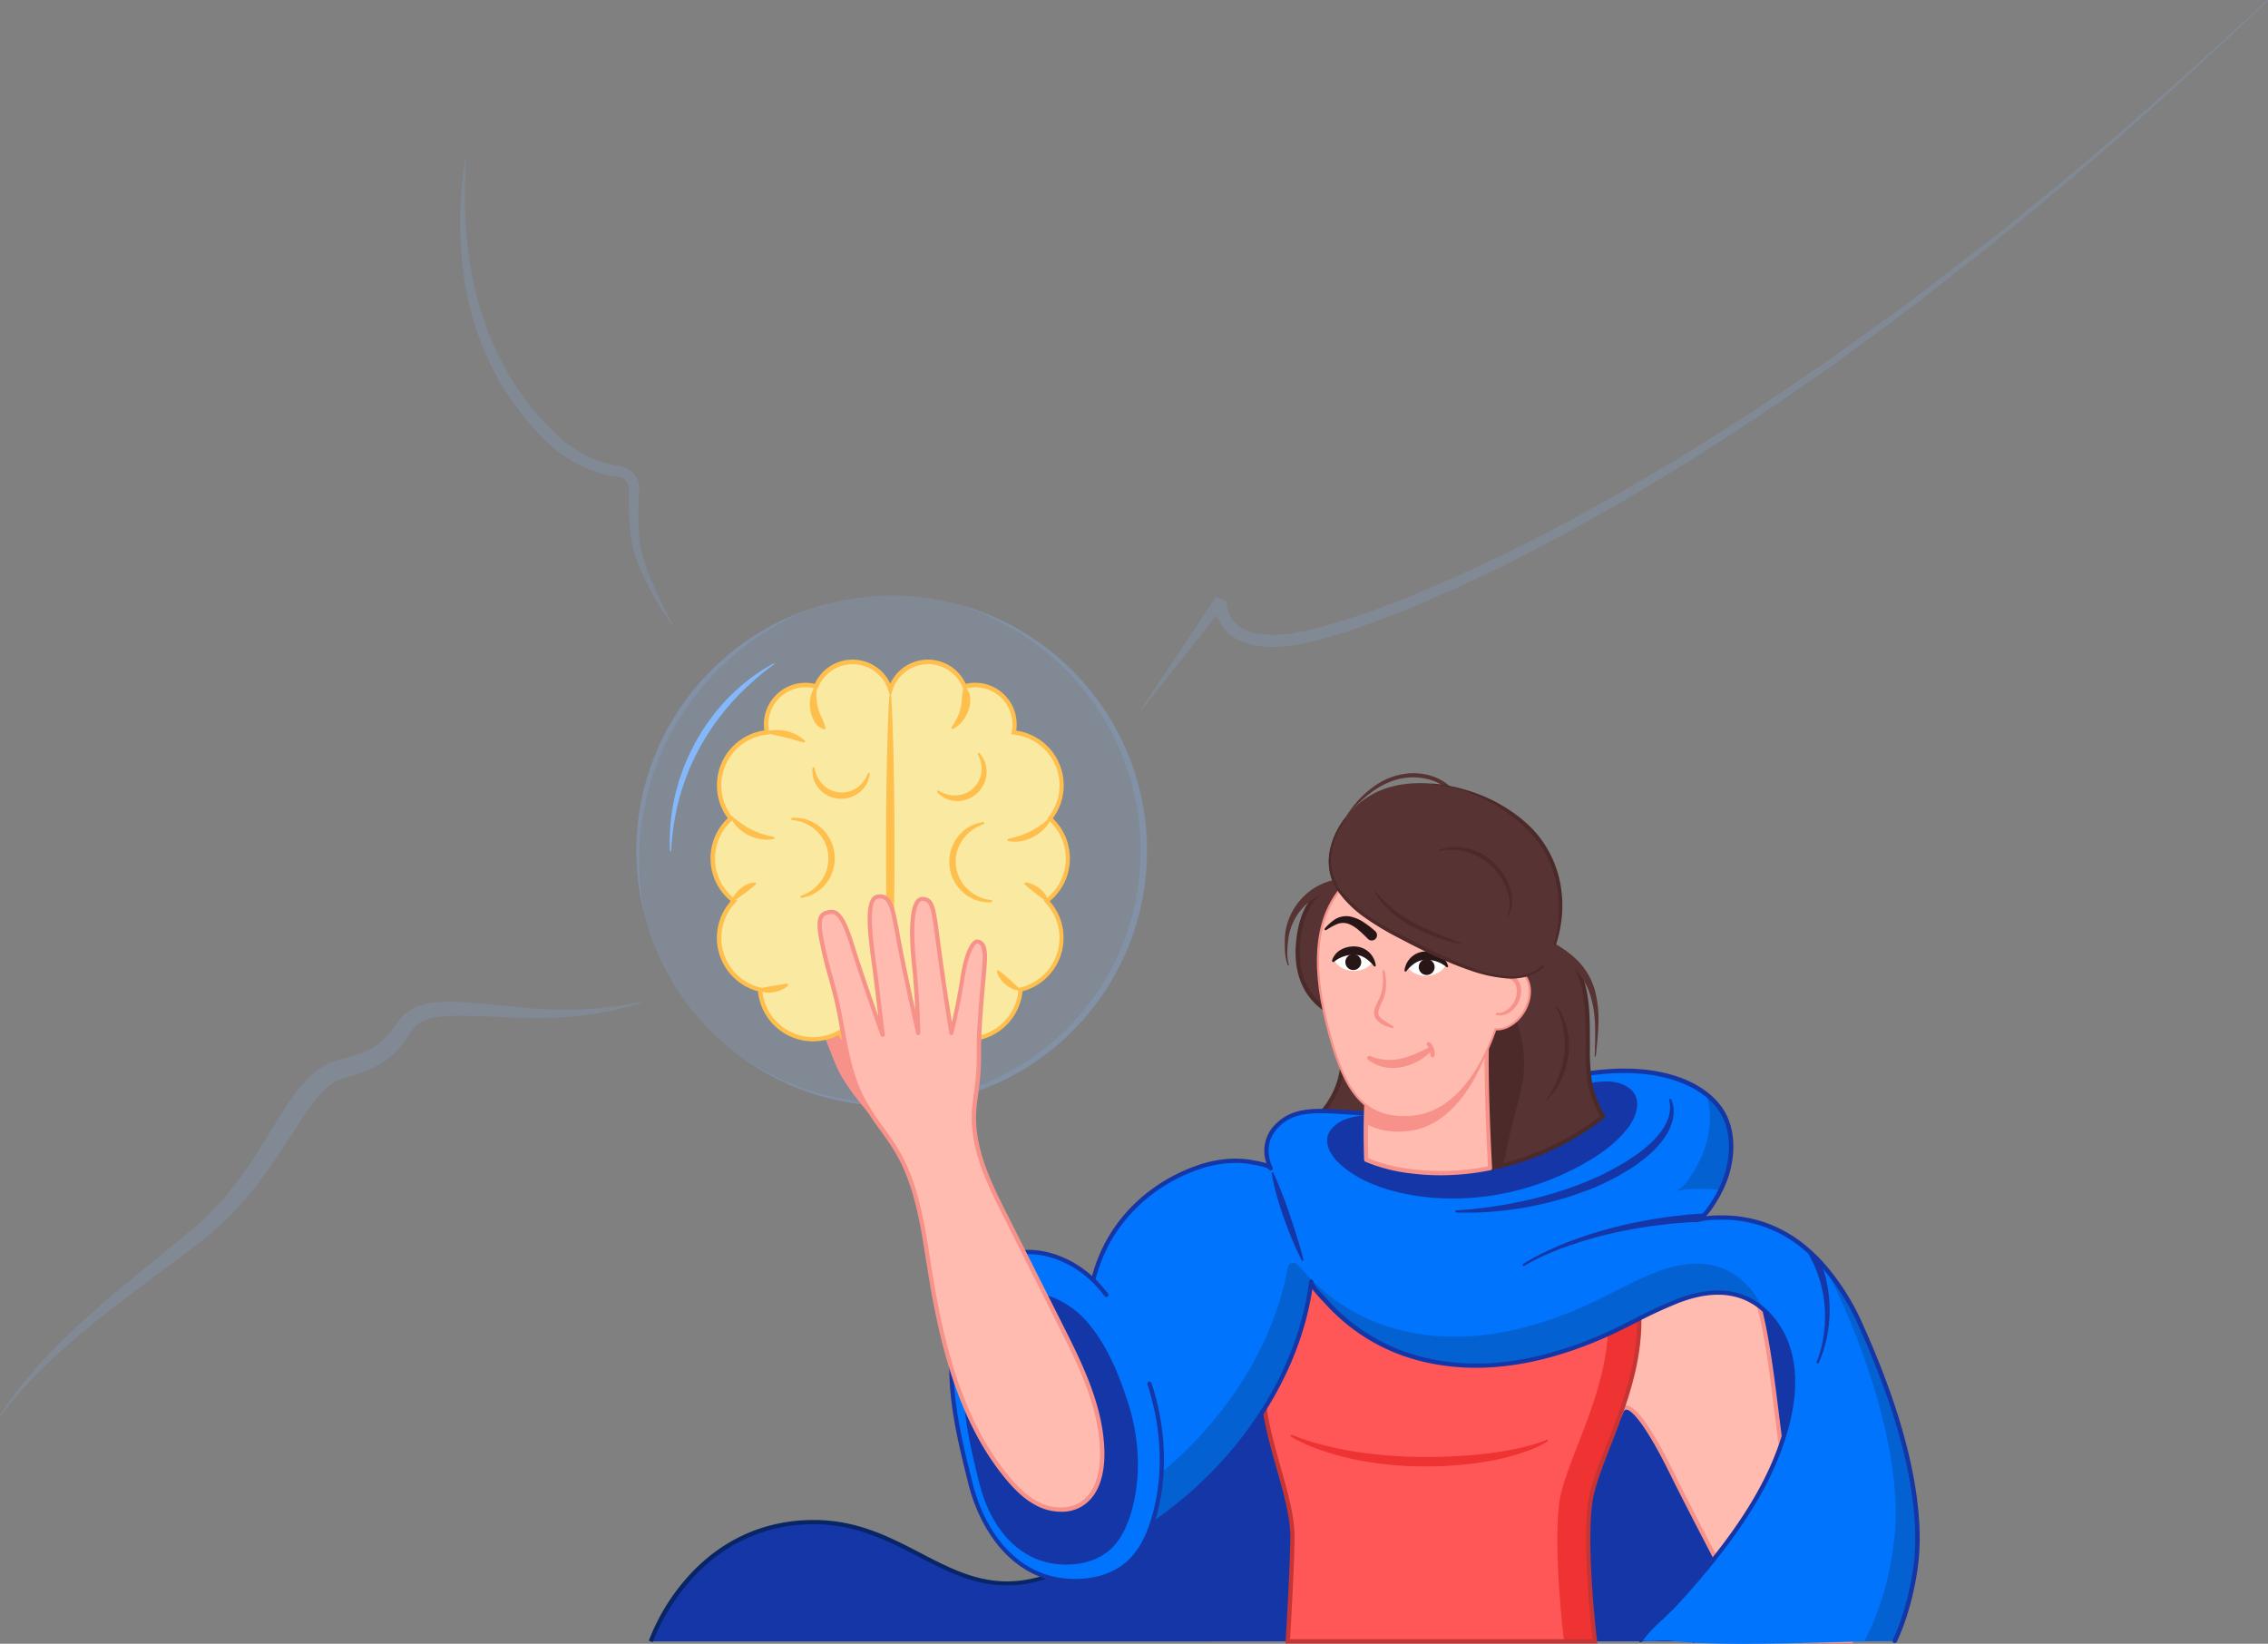 <?xml version="1.0" encoding="UTF-8"?> <svg xmlns="http://www.w3.org/2000/svg" id="Слой_4" data-name="Слой 4" viewBox="0 0 1066.3 772.73"><rect x="0" y="0" width="1066.3" height="772.73" fill="#808080" stroke="none"/> <defs> <style>.cls-1,.cls-2{fill:#83b9fc;}.cls-1{opacity:0.16;}.cls-3{fill:#1536a7;}.cls-4{fill:#082566;}.cls-5{fill:#ffbbb0;}.cls-6{fill:#f7928a;}.cls-7{fill:#ff5757;}.cls-8{fill:#ef3333;}.cls-9{fill:#c63434;}.cls-10{fill:#583333;}.cls-11{fill:#4c2a2a;}.cls-12{fill:#0074fd;}.cls-13{fill:#0361d2;}.cls-14{fill:#fff;}.cls-15{fill:#281616;}.cls-16{fill:#f9e9a1;}.cls-17{fill:#ffbf4d;}</style> </defs> <title>Монтажная область 16</title> <path class="cls-1" d="M539.21,400a120,120,0,0,1-195.66,93.14A118.48,118.48,0,0,1,333.48,484c-2.36-2.39-4.59-4.87-6.72-7.44a120,120,0,0,1,169-168.95q3.86,3.18,7.43,6.71a115.62,115.62,0,0,1,9.2,10.07A119.42,119.42,0,0,1,539.21,400Z"></path> <path class="cls-2" d="M315,400a94.86,94.86,0,0,1,2.41-26.2c.49-2.15,1.16-4.26,1.73-6.39.26-1.08.7-2.1,1.05-3.15l1.12-3.12c.34-1.05.83-2,1.26-3.07l1.31-3c.92-2,2-3.95,3-5.92a96.34,96.34,0,0,1,15.73-21.29,89.35,89.35,0,0,1,21-15.93.24.24,0,0,1,.34.1.25.25,0,0,1-.08.32,126.47,126.47,0,0,0-19.33,17.31,114.26,114.26,0,0,0-15.05,20.91c-1,1.92-2.06,3.78-3,5.73s-1.85,3.89-2.64,5.9-1.6,4-2.27,6-1.38,4.09-1.94,6.18A117.92,117.92,0,0,0,315.53,400a.25.25,0,0,1-.26.24A.26.26,0,0,1,315,400Z"></path> <path class="cls-1" d="M448.94,283.72a120,120,0,0,1,87.95,92l.66,3.29.52,3.31c.39,2.21.54,4.44.82,6.66a117.76,117.76,0,0,1,.46,13.41A119.27,119.27,0,0,1,526.54,454a119.23,119.23,0,0,1-33.91,41,120.28,120.28,0,0,1-101.44,21.7,125.3,125.3,0,0,1-12.84-3.83l-3.12-1.21-1.56-.61-1.54-.66-3.07-1.35-3-1.46a121.15,121.15,0,0,1-22.5-14.47l2.7,2,1.34,1,1.39.94,2.77,1.87,2.85,1.75c.94.6,1.9,1.16,2.88,1.69l2.91,1.64c2,1,3.92,2.1,6,3l3,1.39,3.08,1.27,1.54.63,1.57.57,3.12,1.14A122.23,122.23,0,0,0,444,515.4a118.45,118.45,0,0,0,47-22.51,116.68,116.68,0,0,0,32.91-40.21,116.16,116.16,0,0,0,12.24-50.39A119.45,119.45,0,0,0,526,351.42a122.39,122.39,0,0,0-30.86-42.06,126.17,126.17,0,0,0-10.42-8.14,119.36,119.36,0,0,0-11.19-7.1A127.72,127.72,0,0,0,448.94,283.72Z"></path> <path class="cls-3" d="M306,771.6s18.94-56.08,76.63-56.08,74.42,64.74,151.48,0-8.36-93,57.69-104,235.16-28.24,252.33,0,12.33,67,0,101.34-48.44,58.72-48.44,58.72Z"></path> <path class="cls-4" d="M796.22,772.42l-1.12-1.65c.36-.25,36-24.59,48.06-58.23,8.48-23.63,19.78-68.11.09-100.48-5-8.28-27.68-17.47-106.94-14.22-51.23,2.1-109.43,8.89-144.37,14.69-13.73,2.27-21.54,5.44-24.59,10-2.93,4.33-1.67,10-.07,17.18,3.67,16.54,9.22,41.52-32.55,76.62-50.72,42.6-76.08,29.43-102.92,15.48-14.43-7.49-29.35-15.25-49.21-15.25-56.32,0-75.49,54.84-75.68,55.4l-1.89-.65a97.4,97.4,0,0,1,16.86-28.36c11-12.95,30.53-28.39,60.71-28.39,20.35,0,35.49,7.87,50.13,15.48,27.37,14.22,51,26.5,100.71-15.24,40.85-34.32,35.67-57.63,31.88-74.65-1.7-7.65-3-13.69.37-18.74s11.42-8.41,25.92-10.82c61.38-10.17,235.44-29,253.35.47,20.12,33.08,8.69,78.23.08,102.2C832.74,747.48,796.58,772.18,796.22,772.42Z"></path> <path class="cls-5" d="M820.21,595.3C834,620.8,834.74,680.18,841.35,700s29.06,71.6,29.06,71.6L827,771.31s-29-54.47-41-78.91S764.63,656,762,664.32s-13.45-6.27-13.45-6.27l-9.24-60.11,70-7.59Z"></path> <path class="cls-6" d="M870.41,772.6h0L827,772.31a1,1,0,0,1-.87-.53c-.29-.55-29.1-54.76-41-78.94C774,670.32,767.2,662.5,764.47,662.71c-.63,0-1.14.69-1.53,1.91-.75,2.34-2.1,3-3.1,3.2-4.58.73-11.34-8.15-12.1-9.17a1,1,0,0,1-.19-.44l-9.24-60.11a1,1,0,0,1,.19-.76,1,1,0,0,1,.69-.39l70-7.6a1,1,0,0,1,.52.09l10.9,4.95a1,1,0,0,1,.46.44c8.58,15.85,12.07,44,15.16,68.82,1.9,15.29,3.54,28.51,6,36,6.52,19.55,28.81,71,29,71.52a1,1,0,0,1-.92,1.4Zm-42.82-2.29,41.3.28c-3.65-8.45-22.56-52.47-28.49-70.27-2.57-7.72-4.22-21-6.14-36.43-3-24.49-6.48-52.23-14.77-67.82l-10.34-4.7-68.71,7.46,9,58.82c2.62,3.47,7.49,8.62,10,8.19.24,0,1-.16,1.52-1.83.83-2.59,2.25-3.22,3.29-3.3,4.58-.37,12.21,10.17,22.58,31.25C798.16,714.83,824.57,764.63,827.59,770.31Z"></path> <path class="cls-7" d="M594,644.62c-2.64,27,14.1,56.81,13.67,78.88-.38,19.86-2.22,48.1-2.22,48.1H749.86s-5.28-43.23-2.2-65.33,28.27-58.62,22.06-97.76S630.55,582,630.55,582L594,581S596.62,617.65,594,644.62Z"></path> <path class="cls-8" d="M616,582s1.32-.13,3.67-.31L594,581l0,.41Z"></path> <path class="cls-8" d="M747.66,706.27c3.08-22.09,28.27-58.62,22.06-97.76-4-25.31-61.06-29-100.86-28.39,37.86.58,82.77,6,86.32,28.39,6.2,39.14-19,75.67-22.06,97.76s2.2,65.33,2.2,65.33h14.54S744.58,728.37,747.66,706.27Z"></path> <path class="cls-9" d="M751,772.6H604.36l.07-1.07c0-.28,1.84-28.44,2.21-48,.19-9.7-3-21-6.39-32.94-4.3-15.19-8.75-30.89-7.27-46,2.6-26.58,0-63.13,0-63.49l-.08-1.1L630.51,581a534.21,534.21,0,0,1,67.35-1.42c45.68,2.32,70.19,12,72.85,28.77,4.16,26.22-5.65,51.32-13.52,71.49-4,10.32-7.52,19.24-8.54,26.56-3,21.71,2.15,64.63,2.21,65.06Zm-144.5-2H748.74c-.8-7-4.86-44.48-2.07-64.46,1.06-7.56,4.58-16.58,8.65-27,7.79-19.94,17.49-44.76,13.41-70.45C762.74,570.9,632,582.88,630.64,583h-.12l-35.47-1c.4,6.33,2.28,38.58-.08,62.72h0c-1.45,14.75,2.95,30.27,7.2,45.27,3.43,12.1,6.66,23.53,6.47,33.53C608.31,741,606.82,765.26,606.49,770.6Z"></path> <path class="cls-10" d="M631.3,496.49a38,38,0,0,1-17.18,32.76c-18.82,12.55,36.74,3.63,36.74,3.63L647,510.42Z"></path> <path class="cls-11" d="M619.73,537c-8,0-9.83-1.37-10.35-2.71-.85-2.16,2-4.37,4.19-5.83a37.33,37.33,0,0,0,16.73-31.85,1,1,0,0,1,1.66-.83l15.69,13.93a1.05,1.05,0,0,1,.32.58l3.88,22.46a1,1,0,0,1-.17.75,1,1,0,0,1-.66.41c-.09,0-9.78,1.56-19.58,2.45C626.52,536.77,622.7,537,619.73,537Zm12.57-38.24a39.39,39.39,0,0,1-17.62,31.36c-3.75,2.5-3.44,3.43-3.44,3.44.82,2.1,15.72,2.11,38.47-1.47l-3.65-21.11Z"></path> <path class="cls-12" d="M900.6,736.42c-2.88,21.48-9.82,35-9.82,35-25.85,0-78.16,3.09-105.08-.08-4.4-.52-10.19.82-14.3-.32,4-6,10.91-11.19,15.89-16.56q8-8.59,15.42-17.65c16.26-19.75,30.83-41.6,37.37-66.33,3.07-11.62,4.28-24.05,1-35.6s-11.69-22.08-23.14-25.73c-9.32-3-19.57-1.19-28.72,2.28-11.91,4.52-23,11.14-34.6,16.31-18.79,8.33-39,14-59.55,14.23-18.26.18-36.87-4.16-52.4-14A90.17,90.17,0,0,1,623,611.29c-1.16-1.32-6.81-6.69-6.56-8.72-5.87,47-37.51,89-75.86,114.9-9.57,6.45-26.73,16.11-36.85,5.51a21,21,0,0,1-4.67-9.51c-6.26-24.86,4.48-52.33,8.69-76.67,2.7-15.58,3.79-31.7,10-46.43C526,570.85,543,556,562.88,549c8.2-2.89,17.17-4.15,25.78-2.52,1.71.33,7.7,1.13,8.82,2.9-.43-.76-6.23-11.65,3.54-20.78,10.13-9.47,24.33-5.45,45.23-5,29.49-3.56,57.83-9.94,86.78-16.31,18.33-4,37.84-6.07,55.59.05,9.1,3.14,17.85,8.79,22.13,17.42,5.33,10.74,3.3,24.7-2,35.06a61.1,61.1,0,0,1-5.62,9.18,17.15,17.15,0,0,1-4.13,4,6.46,6.46,0,0,1-1.55.71,28.64,28.64,0,0,1,3.94-.8,53.33,53.33,0,0,1,5.46-.45c.53,0,1,0,1.57,0a59.73,59.73,0,0,1,40,14.11,75.15,75.15,0,0,1,7.76,7.4c7.61,8.31,13.78,18.43,18.65,29.24C889.31,655.27,905.35,701.1,900.6,736.42Z"></path> <path class="cls-13" d="M798.77,546.25a61.1,61.1,0,0,1-5.62,9.18,17.15,17.15,0,0,1-4.13,4,6.46,6.46,0,0,1-1.55.71,28.64,28.64,0,0,1,3.94-.8,53.33,53.33,0,0,1,5.46-.45c.53,0,1,0,1.57,0a62,62,0,0,1,10.41.68c5.23-10.34,7.19-24.16,1.9-34.82a30.06,30.06,0,0,0-8.6-10.25C805.67,524.67,803.56,536.92,798.77,546.25Z"></path> <path class="cls-13" d="M874.85,623.18a111.9,111.9,0,0,0-17.62-28,126.56,126.56,0,0,1,7.66,14.5c14.46,32.09,29.58,77.81,25.75,113.24-2.62,24.25-9.86,40.74-14.16,48.7,5.31-.11,10.15-.19,14.3-.18,0,0,6.94-13.49,9.82-35C905.35,701.1,889.31,655.27,874.85,623.18Z"></path> <path class="cls-13" d="M789.2,611.4c9.15-3.47,19.4-5.26,28.72-2.28a31.41,31.41,0,0,1,11,6.3c-4.14-9.11-11.5-16.84-21-19.85s-19.57-1.19-28.72,2.28c-11.91,4.52-23,11.14-34.6,16.31-18.79,8.33-39,14-59.55,14.23-18.26.18-36.87-4.16-52.4-14A90.17,90.17,0,0,1,613,597.74c-.48-.55-1.73-1.79-3-3.2a2.66,2.66,0,0,0-4.59,1.32c-7.93,44.23-38.34,83.46-74.82,108.06-8.08,5.44-21.57,13.18-31.67,9.07h0c.87,3.62,2.22,7.28,4.79,10,10.12,10.6,27.28.94,36.85-5.51,38.35-25.86,70-67.89,75.86-114.9-.25,2,5.4,7.4,6.56,8.72A90.17,90.17,0,0,0,642.65,628c15.53,9.82,34.14,14.16,52.4,14,20.55-.2,40.76-5.9,59.55-14.23C766.23,622.54,777.29,615.92,789.2,611.4Z"></path> <path class="cls-3" d="M642.17,524.15l-1.88.25c-3.92.51-7.93,1.36-11.21,3.57-9.49,6.4-4.26,15.3,2.9,21,8.47,6.69,18.95,10.37,29.44,12.41,28.12,5.48,58-.18,83-14.2,7.78-4.37,15.23-9.62,20.73-16.64,4.59-5.86,7.54-15-.15-19.68-6.91-4.26-15.63-1.89-23.1-.94q-13.59,1.71-27.15,3.56-27.13,3.69-54.19,7.91C654.41,522.31,648.31,523.32,642.17,524.15Z"></path> <path class="cls-3" d="M890.78,772.39a1,1,0,0,1-.46-.11,1,1,0,0,1-.43-1.35c.07-.13,6.9-13.61,9.72-34.64,2.63-19.58.32-55-25.67-112.7a109.05,109.05,0,0,0-18.48-29,74.28,74.28,0,0,0-7.66-7.31,58.81,58.81,0,0,0-39.38-13.88c-.53,0-1,0-1.55,0a50.12,50.12,0,0,0-5.36.44,27.89,27.89,0,0,0-3.81.77,1,1,0,0,1-.55-1.92,5.56,5.56,0,0,0,1.31-.6,16.11,16.11,0,0,0,3.86-3.8,57.71,57.71,0,0,0,5.52-9c5.86-11.41,6.65-24.81,2-34.16-3.65-7.37-11.31-13.38-21.56-16.91-19.24-6.64-40.63-3.19-55,0l-3.88.85c-28.17,6.21-54.77,12.07-83,15.47h-.14c-4.9-.1-9.33-.4-13.61-.68-13.62-.89-23.47-1.54-30.92,5.42-9.32,8.71-3.6,19.12-3.35,19.56a1,1,0,0,1-1.72,1c-.73-1.16-5.66-2-7.28-2.29l-.88-.16c-7.75-1.46-16.49-.61-25.26,2.48-20.38,7.17-36.61,22.05-44.54,40.83-4.67,11.07-6.46,23.17-8.18,34.87-.55,3.73-1.11,7.58-1.77,11.34-1.1,6.39-2.62,12.84-4.22,19.67-4.45,18.91-9.05,38.46-4.48,56.59,1,4.08,2.43,7,4.42,9.06,7.07,7.4,19,5.5,35.57-5.65,41.82-28.2,70-70.89,75.43-114.19a1,1,0,0,1,2,.24c-.06.54.8,2.17,5.28,6.83.45.48.82.86,1,1.11a88.78,88.78,0,0,0,19.44,16.48C657.51,636.17,675,641,693.93,641H695c18.49-.18,38.39-4.94,59.15-14.14,4.72-2.1,9.43-4.48,14-6.78a216.8,216.8,0,0,1,20.67-9.55c11.1-4.21,21-5,29.38-2.3,11,3.51,20.15,13.63,23.8,26.41,3,10.34,2.63,22.49-1,36.13-5.61,21.19-17.55,42.38-37.57,66.71-4.92,6-10.12,11.93-15.46,17.69-1.81,1.95-3.91,3.91-5.94,5.8-3.62,3.37-7.36,6.86-9.85,10.63a1,1,0,0,1-1.38.28,1,1,0,0,1-.29-1.38c2.62-4,6.45-7.54,10.16-11,2.09-2,4.07-3.8,5.84-5.7,5.31-5.73,10.48-11.65,15.38-17.6,19.83-24.1,31.64-45,37.17-66,3.51-13.27,3.84-25.07,1-35.07-3.47-12.13-12.08-21.73-22.49-25-8-2.54-17.39-1.78-28.06,2.26a221.22,221.22,0,0,0-20.48,9.47c-4.57,2.32-9.3,4.71-14.06,6.82-21,9.32-41.19,14.14-60,14.32h-1.13c-19.27,0-37.17-4.88-51.82-14.14A91.23,91.23,0,0,1,622.24,612l-1-1A54.92,54.92,0,0,1,617,606c-6.47,42.71-34.61,84.46-75.83,112.26-17.47,11.77-30.3,13.58-38.13,5.37-2.24-2.36-3.81-5.52-4.92-10-4.68-18.6,0-38.39,4.47-57.53,1.6-6.8,3.11-13.22,4.2-19.55.65-3.74,1.22-7.57,1.76-11.29,1.74-11.82,3.54-24.06,8.32-35.36,8.14-19.3,24.81-34.58,45.72-41.93,9.1-3.21,18.19-4.09,26.29-2.56l.85.15a37.17,37.17,0,0,1,5.69,1.32,17.57,17.57,0,0,1,5-19.1c8.08-7.56,18.82-6.85,32.41-6,4.24.28,8.62.57,13.45.67,28.09-3.4,54.63-9.24,82.73-15.43l3.88-.86c14.66-3.22,36.41-6.71,56.14.08,10.74,3.71,18.8,10.08,22.69,17.93,4.91,9.89,4.12,24-2,36a60.15,60.15,0,0,1-5.72,9.33,25.68,25.68,0,0,1-1.94,2.24c1.4-.17,2.93-.28,4.83-.36.54,0,1.08,0,1.61,0a60.81,60.81,0,0,1,40.67,14.34,75.16,75.16,0,0,1,7.87,7.5,110.89,110.89,0,0,1,18.82,29.5c26.18,58.1,28.5,94,25.83,113.78-2.87,21.41-9.85,35.16-9.92,35.3A1,1,0,0,1,890.78,772.39Z"></path> <path class="cls-10" d="M753.64,524.84a95.71,95.71,0,0,1-8.61,6.24,128,128,0,0,1-38.67,16.82c-1.94.48-3.88.91-5.84,1.3l-1.11.21c-4.39-13.2-13.61-35.33-13.61-35.33l1.14-19.46.78-13.4.5-8.52.54-9.18L710.93,444c4.58-.56,8.94-2,13.43-1.15a12.76,12.76,0,0,1,1.77.45c21.4,6.91,20.26,29.64,20.33,49.36a98.9,98.9,0,0,0,1,16.33A51.13,51.13,0,0,0,753.64,524.84Z"></path> <path class="cls-11" d="M699.41,550.41a1,1,0,0,1-.95-.68c-4.33-13-13.49-35-13.58-35.27a1,1,0,0,1-.08-.44l3-50.56a1,1,0,0,1,.34-.69l22.17-19.48a1,1,0,0,1,.54-.24c1.27-.16,2.55-.38,3.79-.6,3.22-.57,6.54-1.16,9.94-.54a14.38,14.38,0,0,1,1.91.48c21,6.78,21,28.29,21,47.27v3a100.45,100.45,0,0,0,1,16.16,50.58,50.58,0,0,0,6,15.45,1,1,0,0,1-.22,1.3,93.77,93.77,0,0,1-8.7,6.31,128.22,128.22,0,0,1-39,17c-1.93.48-3.86.91-5.89,1.31l-1.12.21Zm-12.6-36.5c.94,2.26,9.06,21.9,13.27,34.36l.25,0c2-.4,3.89-.82,5.79-1.29a126.2,126.2,0,0,0,38.37-16.69,94.25,94.25,0,0,0,7.84-5.63,52.07,52.07,0,0,1-5.84-15.41,100.48,100.48,0,0,1-1-16.5v-3c0-19.2,0-39-19.63-45.38a12.61,12.61,0,0,0-1.64-.42c-3-.55-6,0-9.23.55-1.17.2-2.37.42-3.59.57l-21.63,19Z"></path> <path class="cls-11" d="M716.26,505.72c-.71,6-2.39,11.75-3.91,17.55q-2.65,10.1-4.65,20.36a20.27,20.27,0,0,1-1.34,4.27c-1.94.48-3.88.91-5.84,1.3l-1.11.21c-4.39-13.2-13.61-35.33-13.61-35.33l1.14-19.46.78-13.4c6.72-3.75,13.92-7.78,13.92-7.79,1.18-.64,7,2,8.07,2.73.18.12.35.24.51.37,3.34,2.63,4.42,8.21,5.17,12.19A56.42,56.42,0,0,1,716.26,505.72Z"></path> <path class="cls-10" d="M629.64,416.07s-17.17-.22-19.37,27.75,19.37,33.9,19.37,33.9l6.61-56.8Z"></path> <path class="cls-11" d="M629.64,478.73a1.27,1.27,0,0,1-.26,0c-.22-.06-22.35-6.49-20.11-34.95,1.17-14.82,6.58-21.82,10.91-25.08a16.72,16.72,0,0,1,9.48-3.59,1,1,0,0,1,.58.2l6.6,4.84a1,1,0,0,1,.4.92l-6.6,56.81a1,1,0,0,1-.44.71A.94.94,0,0,1,629.64,478.73Zm-.31-61.65c-2.31.13-16.1,1.91-18.07,26.82-1.84,23.44,13.2,30.85,17.53,32.48l6.4-55Z"></path> <path class="cls-5" d="M700.52,549.2l-1.11.21a115.64,115.64,0,0,1-36.28,1.19,78.4,78.4,0,0,1-20.8-5.38c-.1-2.93-.28-9.7-.19-17.06.06-5.15.26-10.59.72-15.21,0,0,15.62,5.78,44.08-18.33,3.95-3.35,8.14-7.27,12.58-11.86-.34,2.91-.52,7.1-.58,12C698.71,512.19,700,538.72,700.52,549.2Z"></path> <path class="cls-6" d="M677.4,552.51a113.17,113.17,0,0,1-14.4-.92,78.59,78.59,0,0,1-21.07-5.45,1,1,0,0,1-.6-.89c-.09-2.59-.28-9.45-.19-17.1.07-6,.31-11.17.72-15.3a1,1,0,0,1,1.35-.84c.14,0,15.53,5.19,43.08-18.15,4.07-3.45,8.27-7.42,12.51-11.8a1,1,0,0,1,1.71.82c-.31,2.72-.51,6.72-.57,11.89-.23,17.51,1,43.86,1.58,54.38a1,1,0,0,1-.82,1l-1.11.21A118.74,118.74,0,0,1,677.4,552.51Zm-34.09-8a77.24,77.24,0,0,0,20,5.06,114.61,114.61,0,0,0,36-1.18l.26,0c-.58-11.06-1.77-36.54-1.54-53.63,0-3.69.16-6.8.33-9.29-3.62,3.64-7.2,7-10.68,9.92-24.45,20.71-39.57,19.71-43.85,18.84-.33,3.86-.54,8.55-.6,13.95C643.05,535.22,643.21,541.6,643.31,544.55Z"></path> <path class="cls-6" d="M699.52,482.76c-.34,2.91-.52,7.1-.58,12-7.57,19.69-20.11,35.37-37.3,37-8.06.74-14.39-.52-19.5-3.55.06-5.15.26-10.59.72-15.21,0,0,15.62,5.78,44.08-18.33C690.89,491.27,695.08,487.35,699.52,482.76Z"></path> <path class="cls-5" d="M632.51,415.3C618.78,429.74,616.43,452,623.7,481s15.52,46.24,40.62,43.92,40.29-34.68,44.59-65.72C716.18,406.72,657.94,388.55,632.51,415.3Z"></path> <path class="cls-6" d="M659.92,525.66c-21.37,0-29.56-15.92-36.71-44.51-7.56-30.26-4.64-51.91,8.93-66.19h0c12.47-13.11,33.75-16.21,51.77-7.53,19.18,9.24,28.71,28.63,25.5,51.87-4.33,31.26-19.93,63.84-45,66.15C662.83,525.59,661.35,525.66,659.92,525.66Zm-27-110c-13.32,14-16.16,35.35-8.69,65.26,3.14,12.56,7,25.31,13.53,33.53,6.34,7.92,14.78,11.1,26.57,10,24.56-2.27,39.86-34.43,44.13-65.3,3.16-22.79-6.16-41.79-24.93-50.83-17.64-8.49-38.45-5.48-50.61,7.32Z"></path> <ellipse class="cls-5" cx="707.07" cy="469.69" rx="15.09" ry="11.12" transform="translate(-53.23 847.18) rotate(-60)"></ellipse> <path class="cls-6" d="M703.89,484.39c-.27,0-.54,0-.8,0a.5.5,0,0,1-.46-.54.5.5,0,0,1,.54-.45c4.71.36,10-3,13.09-8.37,4-7,3.17-15-1.9-17.95a.49.49,0,0,1-.18-.68.51.51,0,0,1,.68-.19c5.55,3.21,6.57,11.87,2.27,19.32C714,480.91,708.77,484.39,703.89,484.39Z"></path> <path class="cls-6" d="M711,458.69a6.07,6.07,0,0,1,2.74,2.2,7.91,7.91,0,0,1,1.3,3.24,10.43,10.43,0,0,1,0,3.39,11.29,11.29,0,0,1-.94,3.19,12,12,0,0,1-4.11,5.06,7.89,7.89,0,0,1-6.26,1.4l-.19-.05a.49.49,0,0,1,.19-.95,6.19,6.19,0,0,0,2.71-.32,10.24,10.24,0,0,0,2.49-1.36,11.45,11.45,0,0,0,3.41-4.55,9.81,9.81,0,0,0,.74-2.76,8.21,8.21,0,0,0-.09-2.8,6.11,6.11,0,0,0-1-2.48,4.11,4.11,0,0,0-2-1.48,1,1,0,0,1,.58-1.88h0Z"></path> <path class="cls-6" d="M650.94,456.47a22.16,22.16,0,0,1,.64,3.94,21.28,21.28,0,0,1,0,4,18.85,18.85,0,0,1-.78,4,15.53,15.53,0,0,1-.73,1.9l-.8,1.76a14.37,14.37,0,0,0-1.21,3.4,3.09,3.09,0,0,0,.83,2.76,13.2,13.2,0,0,0,2.78,2.17l1.62,1c.56.32,1.12.62,1.67,1l0,0a.49.49,0,0,1,.16.69.51.51,0,0,1-.55.22c-.64-.16-1.26-.37-1.9-.57s-1.24-.46-1.85-.75a11.13,11.13,0,0,1-3.44-2.39,4.68,4.68,0,0,1-.69-.93l-.29-.53-.19-.58a4.92,4.92,0,0,1-.19-1.2,8.92,8.92,0,0,1,.09-1.16,16.68,16.68,0,0,1,1.42-3.87l.84-1.75c.25-.58.53-1.1.72-1.69a16.84,16.84,0,0,0,.89-3.59,26.61,26.61,0,0,0,0-7.51v0a.5.5,0,0,1,1-.21Z"></path> <path class="cls-14" d="M627.44,451.58s1.91,4.46,8.81,4.84a10.72,10.72,0,0,0,9.15-4.13s-3.59-4.51-8.66-4.68S627.44,451.58,627.44,451.58Z"></path> <path class="cls-15" d="M626.22,451.67a8.75,8.75,0,0,1,4.29-5.24,11.86,11.86,0,0,1,5-1.47l.86-.06c.29,0,.6,0,.9.05a10.2,10.2,0,0,1,3.55.85,10.62,10.62,0,0,1,3,2,10.46,10.46,0,0,1,3,6,.52.52,0,0,1-.45.57.49.49,0,0,1-.45-.18l0-.05a17.93,17.93,0,0,0-4.11-3.79,10.68,10.68,0,0,0-2.25-1.06,10.13,10.13,0,0,0-2.39-.4,9,9,0,0,0-1.27,0c-.45,0-.87.07-1.31.1a14.9,14.9,0,0,0-2.54.53,14.08,14.08,0,0,0-4.8,2.58l-.08.06a.51.51,0,0,1-.71-.08A.5.5,0,0,1,626.22,451.67Z"></path> <path class="cls-15" d="M622.86,436.47a23.23,23.23,0,0,1,4.92-4.38,10.13,10.13,0,0,1,7.12-1.21,18.06,18.06,0,0,1,6.44,2.82,42.94,42.94,0,0,1,5.22,4.05,2.5,2.5,0,0,1-3.32,3.75l-.11-.11h0c-1.43-1.45-2.87-2.88-4.37-4.13a16.06,16.06,0,0,0-4.71-2.93,7.65,7.65,0,0,0-5.17,0,31.07,31.07,0,0,0-5.36,2.9h0a.5.5,0,0,1-.63-.77Z"></path> <circle class="cls-15" cx="636.25" cy="452.29" r="3.74"></circle> <path class="cls-14" d="M679.55,453.91s-1.91,4.46-8.8,4.84a10.75,10.75,0,0,1-9.16-4.13s3.6-4.51,8.66-4.68S679.55,453.91,679.55,453.91Z"></path> <path class="cls-15" d="M679.89,454.47a14.12,14.12,0,0,0-4.81-2.58,14.51,14.51,0,0,0-2.54-.53c-.43,0-.86-.1-1.3-.1a9.17,9.17,0,0,0-1.28,0,10,10,0,0,0-2.38.4,11.22,11.22,0,0,0-2.26,1.05,18.38,18.38,0,0,0-4.1,3.8l0,.05a.51.51,0,0,1-.9-.39,10.22,10.22,0,0,1,5.91-8,9.93,9.93,0,0,1,3.54-.85c.3,0,.61,0,.91,0l.86.06a11.17,11.17,0,0,1,1.71.24,11.41,11.41,0,0,1,3.28,1.23,8.78,8.78,0,0,1,4.29,5.24.51.51,0,0,1-.37.62.52.52,0,0,1-.44-.09Z"></path> <circle class="cls-15" cx="670.75" cy="454.62" r="3.74"></circle> <path class="cls-6" d="M644.25,496.46a25.16,25.16,0,0,0,7,1.73,23.63,23.63,0,0,0,7.06-.45,37.68,37.68,0,0,0,6.9-2.22c2.27-.95,4.49-2.09,6.76-3.27h0a1,1,0,0,1,1.37.44,1,1,0,0,1-.16,1.16,26.75,26.75,0,0,1-6.38,4.93,26,26,0,0,1-7.72,2.87,20.7,20.7,0,0,1-8.37,0,17.76,17.76,0,0,1-7.5-3.47,1,1,0,0,1-.16-1.42,1,1,0,0,1,1.15-.31Z"></path> <path class="cls-6" d="M673.49,497h0a1,1,0,0,1-1-1c.07-2.06-.37-3.36-1.47-4.35a1,1,0,0,1-.08-1.41,1,1,0,0,1,1.42-.07,7.22,7.22,0,0,1,2.13,5.9A1,1,0,0,1,673.49,497Z"></path> <path class="cls-3" d="M684.63,569a207.61,207.61,0,0,0,30.48-4.15,179.5,179.5,0,0,0,29.31-8.77c2.38-.91,4.67-2,7-3s4.54-2.28,6.81-3.42l3.31-1.88c1.08-.65,2.23-1.2,3.26-1.93,2.09-1.41,4.28-2.7,6.23-4.27a31.75,31.75,0,0,0,2.94-2.34c.91-.84,1.93-1.59,2.78-2.49s1.76-1.76,2.54-2.71l1.15-1.45.58-.72c.19-.24.34-.51.51-.77l1-1.55c.33-.52.54-1.09.83-1.63l.41-.82c.12-.28.21-.57.31-.86a13.46,13.46,0,0,0,.57-1.73,15.74,15.74,0,0,0,.53-3.61,10.73,10.73,0,0,0-.43-3.59l0-.07a.5.5,0,0,1,.92-.37,9.49,9.49,0,0,1,.74,2l.24,1,.13,1a15.93,15.93,0,0,1-.1,4.08,22.53,22.53,0,0,1-2.73,7.65c-.17.29-.31.61-.49.89l-.56.84L781.74,536c-.8,1.09-1.72,2.06-2.57,3.1a50,50,0,0,1-5.85,5.43,67.43,67.43,0,0,1-6.41,4.65c-1.07.78-2.25,1.37-3.37,2.05l-3.4,2c-2.35,1.17-4.69,2.36-7,3.48s-4.79,2.12-7.24,3a158.53,158.53,0,0,1-30.17,8.15,156.88,156.88,0,0,1-31,2.15.49.49,0,0,1-.47-.52.5.5,0,0,1,.46-.48Z"></path> <path class="cls-3" d="M802.12,570.41a17.15,17.15,0,0,1-4.13,4q-1.61.06-3.21.15L789,575l-2.9.23c-1,.08-1.93.22-2.9.33l-5.78.69c-1.93.21-3.83.58-5.75.87-3.85.55-7.64,1.38-11.46,2.13a196.4,196.4,0,0,0-22.42,6.32c-1.83.66-3.67,1.28-5.47,2l-2.7,1.08-2.68,1.17a89.88,89.88,0,0,0-10.35,5.28h0a.49.49,0,0,1-.68-.17.48.48,0,0,1,.15-.67,89.84,89.84,0,0,1,10.34-5.7l2.66-1.26,2.7-1.18c1.79-.82,3.63-1.5,5.45-2.23a198.46,198.46,0,0,1,22.46-7.11c3.83-.89,7.65-1.85,11.52-2.53,1.94-.35,3.86-.79,5.8-1.07l5.84-.89c1-.14,1.94-.31,2.92-.42l2.93-.33,5.87-.64C797,570.75,799.58,570.58,802.12,570.41Z"></path> <path class="cls-3" d="M859.39,626a64.14,64.14,0,0,1-1.68,7.51,58.83,58.83,0,0,1-2.69,7.21.51.51,0,0,1-.66.25.5.5,0,0,1-.26-.64h0a56.72,56.72,0,0,0,2.28-7.16,62.22,62.22,0,0,0,1.28-7.4,60.54,60.54,0,0,0-.16-14.92,59.34,59.34,0,0,0-3.79-14.32,65.87,65.87,0,0,0-5.27-10,75.15,75.15,0,0,1,7.76,7.4c.19.48.37,1,.55,1.46A62.41,62.41,0,0,1,859.39,626Z"></path> <path class="cls-12" d="M478.79,588.9,478,589c-17.75,3.07-26.9,22.18-29.5,38.29-3.79,23.4,2.09,47.38,7.75,70,6.43,25.64,24,47.91,52.88,45.82,7.47-.54,15-2.94,20.69-7.77,6-5.07,9.65-12.42,12-19.9,6.7-21,5.36-44.16-1.44-65-5.35-16.36-12.28-33.2-23.93-46.15C507.43,594.26,492.77,586.85,478.79,588.9Z"></path> <path class="cls-3" d="M505.44,744.26c-28.26,0-44.4-23.75-50.16-46.71-5.45-21.79-11.64-46.48-7.77-70.39a62.47,62.47,0,0,1,9.23-24.44c5.5-8.17,12.79-13.24,21.09-14.68l.82-.13c13.11-1.93,28.25,4.26,38.58,15.76,1.26,1.4,2.51,2.89,3.69,4.42a1,1,0,1,1-1.58,1.22c-1.16-1.49-2.36-2.94-3.6-4.31-9.89-11-24.35-16.94-36.8-15.11l-.77.12c-11.25,2-24.7,12.81-28.69,37.47-3.8,23.5,2.33,48,7.74,69.58,3.4,13.54,9.53,24.89,17.75,32.83,9.39,9.07,20.86,13.19,34.09,12.23,5.58-.4,13.59-2,20.11-7.54,5.1-4.3,8.94-10.66,11.74-19.44,6.24-19.55,5.73-42.4-1.44-64.34a1,1,0,0,1,.64-1.26,1,1,0,0,1,1.26.64c7.3,22.33,7.81,45.62,1.44,65.57-2.92,9.15-7,15.81-12.35,20.36-6.93,5.85-15.38,7.58-21.26,8C507.93,744.21,506.67,744.26,505.44,744.26Z"></path> <path class="cls-3" d="M479.14,607.81l-.66.1c-14.68,2.54-22.25,18.36-24.41,31.69-3.13,19.36,1.74,39.2,6.42,57.9,5.32,21.22,19.87,39.64,43.76,37.92,6.18-.45,12.38-2.44,17.11-6.44,5-4.19,8-10.27,10-16.46,5.55-17.39,4.43-36.54-1.2-53.75-4.42-13.54-10.16-27.47-19.8-38.19C502.84,612.24,490.71,606.11,479.14,607.81Z"></path> <path class="cls-8" d="M607.48,674.57a105.91,105.91,0,0,0,14.48,4.7c4.92,1.27,9.89,2.29,14.89,3.11a208.78,208.78,0,0,0,30.27,2.51c5.07.06,10.16,0,15.22-.24,2.54-.08,5.07-.29,7.6-.43l3.79-.35,1.89-.16,1.89-.22c1.26-.15,2.52-.27,3.77-.44l3.76-.56c2.51-.39,5-.82,7.48-1.36s5-1.11,7.39-1.79c1.22-.34,2.44-.71,3.63-1.12a37.43,37.43,0,0,0,3.54-1.34h0a.45.45,0,0,1,.59.23.46.46,0,0,1-.17.56,43.89,43.89,0,0,1-7,3.5q-3.62,1.47-7.34,2.59c-2.49.75-5,1.39-7.53,2l-3.81.79c-1.28.25-2.56.45-3.83.67a174.68,174.68,0,0,1-31,2.12,160.28,160.28,0,0,1-30.88-3.41,125.38,125.38,0,0,1-15-4.18,77.28,77.28,0,0,1-14.16-6.39.44.44,0,0,1,.4-.79Z"></path> <path class="cls-6" d="M399.29,477.72s-11.85-13.89-18-16.3-5.95,4.19,0,13.22,8.58,19.75,13,28.81,13.61,19.22,21.11,28.23,6.41-15.46,6.41-15.46Z"></path> <path class="cls-16" d="M502,403.57a25,25,0,0,0-8.43-18.74,25,25,0,0,0-17-40.51,18.9,18.9,0,0,0,.37-3.71,18.52,18.52,0,0,0-23.49-17.87,18.56,18.56,0,0,0-34.92,1.46,18.55,18.55,0,0,0-34.91-1.46,18.76,18.76,0,0,0-4.94-.68,18.56,18.56,0,0,0-18.56,18.55,18.9,18.9,0,0,0,.37,3.71,25,25,0,0,0-17,40.51,25,25,0,0,0,1.52,38.72,25,25,0,0,0,12.24,41.69,25,25,0,0,0,37.3,20.05,28.44,28.44,0,0,0,48.92.53,25,25,0,0,0,36.3-20.58,25,25,0,0,0,12.25-41.69A25,25,0,0,0,502,403.57Z"></path> <path class="cls-17" d="M419.21,500.49a29.57,29.57,0,0,1-25-13.87A26,26,0,0,1,356.36,466a26,26,0,0,1-12.78-42.37,26,26,0,0,1-1.4-39,25.68,25.68,0,0,1-5.11-15.48,26,26,0,0,1,22.28-25.77,19.54,19.54,0,0,1,19.35-22.4,19.78,19.78,0,0,1,4.36.5,19.56,19.56,0,0,1,35.49-.13,19.57,19.57,0,0,1,35.5.13A19.52,19.52,0,0,1,478,340.61a20.89,20.89,0,0,1-.2,2.85,26,26,0,0,1,17.17,41.25A26.11,26.11,0,0,1,503,403.56a25.81,25.81,0,0,1-9.49,20.1A26,26,0,0,1,480.75,466a26.12,26.12,0,0,1-25.92,23.5,25.69,25.69,0,0,1-10.95-2.42A29.22,29.22,0,0,1,419.21,500.49ZM395,483.93l.49.85a27.44,27.44,0,0,0,47.21.52l.48-.79.83.42a23.81,23.81,0,0,0,10.86,2.6,24.1,24.1,0,0,0,24-22.36l.05-.73.72-.17a24,24,0,0,0,11.76-40l-.78-.81.89-.68a24,24,0,0,0,1.46-37.17l-.71-.63.59-.74a24,24,0,0,0-16.3-38.9l-1.1-.11.22-1.08a17.93,17.93,0,0,0,.35-3.51,17.5,17.5,0,0,0-22.23-16.9l-.85.23-.34-.82a17.55,17.55,0,0,0-33,1.38l-1,3.08-.95-3.08a17.56,17.56,0,0,0-33-1.38l-.33.82-.86-.23a17.5,17.5,0,0,0-22.23,16.9,17.93,17.93,0,0,0,.35,3.51l.22,1.08-1.09.11a24,24,0,0,0-16.31,38.9l.59.74-.71.63a24,24,0,0,0,1.46,37.17l.9.68-.78.81a24,24,0,0,0,11.75,40l.72.17.05.73a24,24,0,0,0,35.81,19.25Z"></path> <path class="cls-17" d="M387.47,342.9a8.21,8.21,0,0,1-4.51-3.61A16.44,16.44,0,0,1,381,328.11a13.49,13.49,0,0,1,2.09-5.19.52.52,0,0,1,.94.34h0a30.83,30.83,0,0,0-.14,5.05,24.36,24.36,0,0,0,.78,4.72,24.85,24.85,0,0,0,1.69,4.37,28.8,28.8,0,0,1,1.77,4.78v0a.56.56,0,0,1-.41.69A.51.51,0,0,1,387.47,342.9Z"></path> <path class="cls-17" d="M454,323.08a8.21,8.21,0,0,1,2.18,5.35,16.07,16.07,0,0,1-.94,5.71,16.25,16.25,0,0,1-2.83,5,13.45,13.45,0,0,1-4.36,3.52.52.52,0,0,1-.69-.24.53.53,0,0,1,0-.52h0a31.06,31.06,0,0,0,2.57-4.34,23.82,23.82,0,0,0,1.63-4.5,25.92,25.92,0,0,0,.65-4.64,29.46,29.46,0,0,1,.78-5h0a.57.57,0,0,1,.7-.41A.53.53,0,0,1,454,323.08Z"></path> <path class="cls-17" d="M419.05,327.56c.63,12,1,24,1.18,35.94.14,6,.16,12,.25,18l.07,18c0,12-.1,23.95-.34,35.93s-.54,24-1.16,35.94a.49.49,0,0,1-.52.47.51.51,0,0,1-.48-.47c-.61-12-.93-24-1.16-35.94s-.3-24-.33-35.93l.06-18c.09-6,.11-12,.25-18,.22-12,.55-24,1.18-35.94a.5.5,0,0,1,.53-.47A.49.49,0,0,1,419.05,327.56Z"></path> <path class="cls-17" d="M360.84,343.69a12.92,12.92,0,0,1,2.31-.45c.76-.06,1.56-.09,2.34-.09a23,23,0,0,1,4.66.63,22.55,22.55,0,0,1,4.38,1.69,18,18,0,0,1,3.83,2.68.5.5,0,0,1,0,.71.51.51,0,0,1-.48.14l-.12,0c-1.55-.36-2.93-.8-4.31-1.19s-2.71-.78-4.06-1.1c-.67-.17-1.35-.34-2-.48s-1.37-.29-2.07-.44-1.39-.27-2.13-.46-1.43-.36-2.21-.62l-.13,0a.49.49,0,0,1-.33-.62A.54.54,0,0,1,360.84,343.69Z"></path> <path class="cls-17" d="M363.73,394.42a17,17,0,0,1-5.91.08,20.08,20.08,0,0,1-5.7-1.77,19.25,19.25,0,0,1-4.94-3.38,15.75,15.75,0,0,1-3.53-4.74.51.51,0,0,1,.24-.68.5.5,0,0,1,.54.06h0c1.48,1.19,2.91,2.32,4.39,3.34a41.14,41.14,0,0,0,4.6,2.72,36.49,36.49,0,0,0,5,2c1.71.55,3.49,1,5.34,1.36h0a.51.51,0,0,1,0,1Z"></path> <path class="cls-17" d="M494,385.3a17,17,0,0,1-3.49,4.76,20.44,20.44,0,0,1-4.86,3.48,19.45,19.45,0,0,1-5.67,1.9,15.71,15.71,0,0,1-5.92-.05.51.51,0,0,1-.39-.61.52.52,0,0,1,.37-.39h0c1.84-.46,3.6-.92,5.31-1.49a38.81,38.81,0,0,0,4.94-2,34.58,34.58,0,0,0,4.6-2.73c1.47-1,2.87-2.2,4.31-3.44h0a.5.5,0,0,1,.72.05A.49.49,0,0,1,494,385.3Z"></path> <path class="cls-17" d="M372.43,384.5a18.33,18.33,0,0,1,13.14,4.27,19.22,19.22,0,0,1,3.14,26.15,18.14,18.14,0,0,1-11.86,7.16.5.5,0,0,1-.56-.44.49.49,0,0,1,.33-.54,19.49,19.49,0,0,0,9.93-7.7,17.88,17.88,0,0,0-2.64-22.77,19.1,19.1,0,0,0-11.48-5.13A.5.5,0,0,1,372,385,.5.5,0,0,1,372.43,384.5Z"></path> <path class="cls-17" d="M466,424.15a18.33,18.33,0,0,1-13.06-4.49,19.21,19.21,0,0,1-2.7-26.19,18.12,18.12,0,0,1,12-7,.5.5,0,0,1,.55.44.51.51,0,0,1-.34.54,19.49,19.49,0,0,0-10,7.53,17.85,17.85,0,0,0,2.25,22.81A19.05,19.05,0,0,0,466,423.15a.5.5,0,0,1,0,1Z"></path> <path class="cls-17" d="M408.88,363.83a12.92,12.92,0,0,1-4.86,8.71A13.84,13.84,0,0,1,385,370.72a12.66,12.66,0,0,1-3-9.54.51.51,0,0,1,.56-.44.5.5,0,0,1,.43.42h0a14.16,14.16,0,0,0,4,7.77,12.56,12.56,0,0,0,7.53,3.57,12.38,12.38,0,0,0,8.12-2,13.71,13.71,0,0,0,5.36-6.9h0a.49.49,0,0,1,.64-.3A.48.48,0,0,1,408.88,363.83Z"></path> <path class="cls-17" d="M460.58,354.16a12.91,12.91,0,0,1,3.26,9.42,13.83,13.83,0,0,1-14,13,12.67,12.67,0,0,1-9.13-4.09.51.51,0,0,1,0-.72.51.51,0,0,1,.6-.05h0a14.18,14.18,0,0,0,8.44,2.21,12.65,12.65,0,0,0,7.67-3.25,12.52,12.52,0,0,0,3.93-7.38,13.69,13.69,0,0,0-1.6-8.6h0a.5.5,0,0,1,.2-.68A.49.49,0,0,1,460.58,354.16Z"></path> <path class="cls-17" d="M344.23,422.89a10.83,10.83,0,0,1,1.76-3,15.19,15.19,0,0,1,2.49-2.45,13.26,13.26,0,0,1,3-1.78,9.56,9.56,0,0,1,3.44-.8.54.54,0,0,1,.55.52.55.55,0,0,1-.16.39h0a27,27,0,0,1-2.51,2.16c-.84.66-1.68,1.27-2.53,1.89l-2.55,1.86c-.87.62-1.73,1.27-2.72,1.87h0a.52.52,0,0,1-.72-.18A.52.52,0,0,1,344.23,422.89Z"></path> <path class="cls-17" d="M482.16,414.85a11,11,0,0,1,3.39.9,14.57,14.57,0,0,1,3,1.77,13.08,13.08,0,0,1,2.5,2.43,9.66,9.66,0,0,1,1.68,3.11.54.54,0,0,1-.37.67.53.53,0,0,1-.41-.05h0a25.2,25.2,0,0,1-2.74-1.86c-.86-.63-1.67-1.29-2.48-1.94l-2.47-2c-.83-.68-1.68-1.34-2.51-2.14h0a.53.53,0,0,1,0-.75A.52.52,0,0,1,482.16,414.85Z"></path> <path class="cls-17" d="M370.41,463.37a11.16,11.16,0,0,1-2.94,1.93,14.36,14.36,0,0,1-3.33,1.06,13.17,13.17,0,0,1-3.49.25,9.69,9.69,0,0,1-3.43-.83.54.54,0,0,1,.06-1h0a26.38,26.38,0,0,1,3.21-.8c1-.22,2.07-.38,3.1-.55l3.12-.53c1.06-.16,2.12-.35,3.27-.44h0a.53.53,0,0,1,.41.91Z"></path> <path class="cls-17" d="M478.78,465.7a11.06,11.06,0,0,1-3.33-1.1,15,15,0,0,1-2.91-2,13.47,13.47,0,0,1-2.35-2.59,9.56,9.56,0,0,1-1.48-3.2.52.52,0,0,1,.4-.64.51.51,0,0,1,.42.07h0a27.11,27.11,0,0,1,2.63,2c.81.69,1.58,1.39,2.35,2.1l2.35,2.11c.78.74,1.59,1.45,2.38,2.3h0a.53.53,0,0,1-.46.88Z"></path> <path class="cls-10" d="M628,417.12a25.79,25.79,0,0,0,1.54,2.36c8.13,11.12,22,18.09,34,24.22,9.21,4.72,18.58,9.2,28.41,12.43,5.85,1.92,12.26,3.57,18.44,3.59,5.45,0,11.13-1.55,15-5.4,2.88-2.86,4.52-6.72,5.74-10.58,6-18.79,2.61-39.55-11.36-53.9-11.94-12.27-28.89-19.83-45.86-21.4-8.84-.81-18,0-26.08,3.64C632,379.16,618.33,400.35,628,417.12Z"></path> <path class="cls-3" d="M612.06,592.58c-1.7-3.22-3.18-6.53-4.57-9.87s-2.68-6.73-3.89-10.14-2.31-6.88-3.3-10.37a93,93,0,0,1-2.4-10.66.4.4,0,0,1,.75-.24c1.55,3.29,2.91,6.64,4.21,10s2.53,6.76,3.66,10.19,2.29,6.85,3.35,10.31,2.08,6.93,2.92,10.48a.41.41,0,0,1-.29.49A.38.38,0,0,1,612.06,592.58Z"></path> <path class="cls-5" d="M501.13,709.55a17.36,17.36,0,0,0,7.08-2.39c7.6-4.67,10-14.64,10-23.56-.06-21.35-9.88-41.31-19.48-60.38l-26.07-51.77c-4.44-8.81-8.89-17.68-11.77-27.12-2.41-7.94-3.69-16.38-2.72-24.67.92-7.82,2.25-15.74,2-23.64-.33-13.34,2.31-36.67,2.76-44s-1.33-9-3.31-9.39-5.28,4.7-7.26,17.69-5.11,25.32-5.11,25.32-3-18.61-5.68-38-2.64-24.71-7.71-25-5.94,13-4.18,30.21,2,32.87,2,32.87-4.62-20.38-8.15-38-3.69-27.28-10.9-26.13c-6.79,1.09-2.53,24.94-1,37.25S415,486.48,415,486.48s-9.91-27.91-14.1-41.34-6.92-17.23-11-16.4c-3,.61-5.59,1.37-4.05,10.82,2,12.13,6.24,23.66,8.6,35.7,2.76,14.11,4.47,28.79,11.28,41.69,4.53,8.57,11.09,15.89,16,24.24,10.7,18.09,12.76,40.66,16.29,61.38,5.5,32.23,14.53,67,36,92.57,4.24,5.06,9.13,9.78,15.16,12.46A23.3,23.3,0,0,0,501.13,709.55Z"></path> <path class="cls-6" d="M498.79,710.68a25,25,0,0,1-10-2.16c-6.9-3.07-12.16-8.74-15.52-12.73-22.63-26.95-31.24-63.89-36.21-93-.57-3.3-1.1-6.71-1.62-10-2.78-17.69-5.65-36-14.55-51-2.18-3.67-4.73-7.23-7.2-10.67a118.53,118.53,0,0,1-8.85-13.61c-5.69-10.76-7.88-22.83-10-34.5q-.68-3.74-1.39-7.46c-1.07-5.44-2.55-10.88-4-16.14a192,192,0,0,1-4.62-19.59c-1.6-9.85,1.12-11.21,4.84-12,5.43-1.1,8.35,4.89,12.15,17.08,2.7,8.67,7.85,23.55,11.11,32.88-.64-5.46-1.49-12.59-2.27-18.86-.19-1.55-.43-3.28-.68-5.12-2.41-17.58-3.88-32.22,2.5-33.24,6.93-1.11,8.18,5.83,10.45,18.43.46,2.53,1,5.41,1.59,8.48,1.91,9.55,4.15,20,5.8,27.48-.28-6-.77-13.84-1.61-22-1-9.36-1.93-25.72,2.3-30.11a3.66,3.66,0,0,1,3-1.2c5.27.34,5.85,4.77,7.77,19.45.26,2,.54,4.1.86,6.46,1.8,13.23,3.8,26.19,4.89,33,1.08-4.78,2.72-12.46,3.92-20.33,1.45-9.54,3.82-16.11,6.48-18a2.48,2.48,0,0,1,1.95-.52c3.25.59,4.52,3.81,4.12,10.43-.12,2-.39,5.1-.74,9-.9,10-2.25,25.22-2,34.88a124.18,124.18,0,0,1-1.44,18.83c-.21,1.65-.42,3.3-.61,4.94-.87,7.4,0,15.56,2.68,24.27,2.86,9.39,7.36,18.32,11.71,27l26.06,51.77c9.15,18.18,19.53,38.79,19.59,60.83,0,6.71-1.32,18.8-10.47,24.41a18.06,18.06,0,0,1-7.48,2.53h0A22.26,22.26,0,0,1,498.79,710.68Zm2.34-1.13h0ZM390.85,429.63a3.44,3.44,0,0,0-.77.09c-2.62.53-4.69.95-3.27,9.68a188.4,188.4,0,0,0,4.58,19.38c1.44,5.3,2.94,10.78,4,16.29.49,2.48.94,5,1.4,7.49,2.09,11.51,4.25,23.42,9.79,33.92a116.21,116.21,0,0,0,8.71,13.38c2.49,3.47,5.06,7.06,7.29,10.82,9.1,15.38,12,33.86,14.81,51.74.51,3.29,1,6.7,1.61,10,4.93,28.91,13.45,65.51,35.78,92.09,3.23,3.85,8.27,9.29,14.79,12.19A22.32,22.32,0,0,0,501,708.55h0a16.28,16.28,0,0,0,6.67-2.24c8.31-5.11,9.52-16.42,9.51-22.7-.06-21.57-10.32-42-19.38-59.94L471.76,571.9c-4.39-8.71-8.93-17.73-11.83-27.28-2.73-9-3.66-17.41-2.76-25.08.19-1.65.4-3.31.62-5a123.38,123.38,0,0,0,1.42-18.52c-.24-9.77,1.12-25,2-35.11.33-3.75.62-7,.74-9,.47-7.79-1.68-8.19-2.49-8.34a.79.79,0,0,0-.43.19c-1.62,1.15-4.07,6.2-5.67,16.67-2,12.89-5.08,25.29-5.12,25.42a1,1,0,0,1-1,.75,1,1,0,0,1-.94-.84c0-.18-3.08-18.85-5.69-38.07q-.48-3.53-.86-6.46c-1.86-14.14-2.43-17.49-5.92-17.71a1.61,1.61,0,0,0-1.38.59c-2.64,2.74-3.29,13.4-1.75,28.52,1.75,17.08,2,32.8,2,33a1,1,0,0,1-.88,1,1,1,0,0,1-1.1-.77c0-.2-4.66-20.59-8.15-38.06-.62-3.1-1.14-6-1.6-8.53-2.26-12.52-3.37-17.58-8.16-16.81-5,.8-2.28,20.44-.84,31,.25,1.85.49,3.59.69,5.14,1.52,12.18,3.28,27.6,3.3,27.75a1,1,0,0,1-.77,1.09,1,1,0,0,1-1.17-.64c-.1-.28-10-28.08-14.1-41.37C396,432.74,393.49,429.63,390.85,429.63Z"></path> <path class="cls-10" d="M628,418.61a25.22,25.22,0,0,0-10.41,3.85,26.68,26.68,0,0,0-8,8.17,27.56,27.56,0,0,0-2.56,5.23c-.27.94-.65,1.85-.83,2.82l-.32,1.44-.2,1.47c-.43,4-.85,8.07.24,11.94a.25.25,0,0,1-.17.31.26.26,0,0,1-.31-.14,21.41,21.41,0,0,1-1.27-6.06,60.69,60.69,0,0,1-.11-6.18l.07-1.57.2-1.56c.1-1.06.4-2.07.6-3.11a30.28,30.28,0,0,1,2.26-5.94,30,30,0,0,1,8.09-9.95,29.36,29.36,0,0,1,11.83-5.64,2.5,2.5,0,0,1,1.12,4.88l-.22,0Z"></path> <path class="cls-11" d="M646.79,419.23a51.64,51.64,0,0,0,8.41,8.31,66.93,66.93,0,0,0,9.88,6.43c6.94,3.77,14.45,6.46,21.89,9.41a.25.25,0,0,1,.14.32.26.26,0,0,1-.29.16,92.55,92.55,0,0,1-22.69-8.13,53.58,53.58,0,0,1-10-6.91,37.81,37.81,0,0,1-7.75-9.31.24.24,0,0,1,.09-.34A.25.25,0,0,1,646.79,419.23Z"></path> <path class="cls-11" d="M676.21,399.64a23.46,23.46,0,0,1,13.76-.77,27.62,27.62,0,0,1,12.31,6.57,29.58,29.58,0,0,1,7.54,11.75,20,20,0,0,1,1.11,6.94,12.75,12.75,0,0,1-2,6.68.25.25,0,0,1-.35.06.26.26,0,0,1-.08-.32,12.63,12.63,0,0,0,1.23-6.41,20.19,20.19,0,0,0-1.45-6.39,30.14,30.14,0,0,0-3.09-5.83,27.87,27.87,0,0,0-15.61-11.43,26.07,26.07,0,0,0-13.19-.37.25.25,0,0,1-.3-.18A.26.26,0,0,1,676.21,399.64Z"></path> <path class="cls-10" d="M632.51,384.44a48.33,48.33,0,0,1,12.73-14.2,32.65,32.65,0,0,1,18-6.73,25.17,25.17,0,0,1,4.91.21c.81.07,1.61.28,2.42.41s1.61.36,2.39.64a23.82,23.82,0,0,1,4.54,1.93,20.09,20.09,0,0,1,4,2.86,25.19,25.19,0,0,1,5.76,7.88A29,29,0,0,1,689,382a23.81,23.81,0,0,1,.81,4.76.25.25,0,0,1-.23.26.24.24,0,0,1-.26-.21h0a28.46,28.46,0,0,0-3.11-8.79,23.8,23.8,0,0,0-5.74-7.15,22.18,22.18,0,0,0-8-4.28,29.9,29.9,0,0,0-9.08-1.13,29,29,0,0,0-9,1.74,40.16,40.16,0,0,0-8.23,4.26,56,56,0,0,0-13.38,13.11h0a.13.13,0,0,1-.18,0A.13.13,0,0,1,632.51,384.44Z"></path> <path class="cls-11" d="M732.24,473.3a30.81,30.81,0,0,1,4.6,10.91,34,34,0,0,1,.52,11.94A40,40,0,0,1,734,507.59a32.41,32.41,0,0,1-6.78,9.72.25.25,0,0,1-.35,0,.26.26,0,0,1,0-.33h0a35.14,35.14,0,0,0,3.12-4.85,45.39,45.39,0,0,0,4.24-10.63c.27-.92.44-1.86.67-2.78s.34-1.88.46-2.82a39.81,39.81,0,0,0-1.48-16.94,33.36,33.36,0,0,0-2.09-5.37v0a.26.26,0,0,1,.11-.34A.26.26,0,0,1,732.24,473.3Z"></path> <path class="cls-10" d="M729.14,442.65a49.22,49.22,0,0,1,12.92,9.28,32,32,0,0,1,7.82,13.85,52.09,52.09,0,0,1,1.61,15.46c-.13,5.13-.71,10.2-1.24,15.26a.26.26,0,0,1-.28.22.24.24,0,0,1-.22-.26c.15-5.08.36-10.17.12-15.21a50.15,50.15,0,0,0-2.61-14.64,28.64,28.64,0,0,0-7.9-11.91A45.14,45.14,0,0,0,727,447.16a2.5,2.5,0,1,1,2-4.59Z"></path> <path class="cls-11" d="M730.65,443.58a59.79,59.79,0,0,0,2.2-13.32,56,56,0,0,0-.8-13.38,53.71,53.71,0,0,0-4-12.71A48.11,48.11,0,0,0,720.83,393a66.07,66.07,0,0,0-9.78-9.12,71.47,71.47,0,0,0-11.33-7.29,75.69,75.69,0,0,0-12.53-5.15,59.38,59.38,0,0,0-6.6-1.62,54.41,54.41,0,0,0-6.73-.91.25.25,0,0,1-.24-.26.26.26,0,0,1,.27-.24h0a81.14,81.14,0,0,1,26.35,7.1,72.27,72.27,0,0,1,11.85,7,67.19,67.19,0,0,1,5.37,4.32c.87.75,1.69,1.56,2.52,2.36s1.56,1.7,2.34,2.55a50.93,50.93,0,0,1,11.47,24.86,55.39,55.39,0,0,1,.56,13.79,61.06,61.06,0,0,1-2.76,13.51.5.5,0,0,1-1-.29Z"></path> <path class="cls-11" d="M632.9,384.75A35.6,35.6,0,0,0,626,401.08a25.56,25.56,0,0,0,.35,8.73,22.51,22.51,0,0,0,3.48,7.92,51.8,51.8,0,0,0,12.73,12.32,128.34,128.34,0,0,0,15.55,9.19c10.84,5.51,21.55,11.23,32.91,15.38a67.73,67.73,0,0,0,17.45,4.29,25.82,25.82,0,0,0,8.85-.72A17.75,17.75,0,0,0,725,454l0,0a.49.49,0,0,1,.7,0,.48.48,0,0,1,0,.7h0a19.57,19.57,0,0,1-8.13,4.45,28.32,28.32,0,0,1-9.16.82,68.68,68.68,0,0,1-17.86-4c-11.58-4-22.47-9.55-33.25-15.2a128.92,128.92,0,0,1-15.66-9.45,50.94,50.94,0,0,1-12.92-12.86,23.72,23.72,0,0,1-3.52-8.41,25.59,25.59,0,0,1-.18-9.11,36.29,36.29,0,0,1,7.44-16.5.24.24,0,0,1,.35,0,.24.24,0,0,1,0,.34Z"></path> <path class="cls-1" d="M302.93,429.73a119.31,119.31,0,0,1-3.46-21.83c-.24-3.68-.32-7.37-.2-11s.38-7.37.77-11a119.67,119.67,0,0,1,13.13-42,117,117,0,0,1,12.12-18.48,119.46,119.46,0,0,1,15.28-16,121.15,121.15,0,0,1,17.94-12.9,123.13,123.13,0,0,1,20-9.39c-3.35,1.57-6.68,3.13-9.91,4.88l-2.42,1.31-2.37,1.4c-1.59.9-3.09,2-4.65,2.9a118.51,118.51,0,0,0-17.27,13.32c-.68.6-1.33,1.24-2,1.87l-2,1.88c-1.27,1.29-2.56,2.57-3.78,3.9s-2.45,2.67-3.59,4.08l-1.74,2.07-1.69,2.13c-2.25,2.82-4.32,5.79-6.31,8.81s-3.83,6.13-5.51,9.33a122.79,122.79,0,0,0-8.51,19.92l-.83,2.58c-.27.87-.49,1.74-.74,2.61-.51,1.74-.92,3.5-1.33,5.27s-.77,3.54-1.16,5.31-.63,3.58-.92,5.37a129.11,129.11,0,0,0-1.24,21.81A132.92,132.92,0,0,0,302.93,429.73Z"></path> <path class="cls-1" d="M316.11,294a143.16,143.16,0,0,1-15.88-28.3,63,63,0,0,1-2.59-7.87c-.31-1.36-.61-2.78-.82-4.14s-.37-2.71-.51-4.07a144.37,144.37,0,0,1-.66-16.36l0-2.05c0-.65.05-1.47,0-1.84a5.45,5.45,0,0,0-2.79-4.49,4.88,4.88,0,0,0-1.27-.53,4.81,4.81,0,0,0-.68-.14l-.91-.12a51.88,51.88,0,0,1-16.22-4.78,65.94,65.94,0,0,1-14.07-9.19,76.8,76.8,0,0,1-6-5.76l-2.79-3c-.93-1-1.79-2.08-2.68-3.12-1.82-2.06-3.45-4.27-5.13-6.44-.86-1.07-1.6-2.23-2.39-3.35l-2.34-3.39-2.16-3.5c-.7-1.18-1.49-2.31-2.1-3.54l-1.94-3.64c-.65-1.2-1.3-2.41-1.85-3.67a140.84,140.84,0,0,1-6.21-15.2l-1.25-3.91c-.41-1.31-.85-2.6-1.15-3.93-.65-2.66-1.36-5.29-1.95-8l-1.51-8c-.43-2.69-.67-5.4-1-8.1s-.46-5.41-.64-8.12l-.24-4.06a17.21,17.21,0,0,1-.06-2v-2l0-8.13.5-8.09c.1-1.35.16-2.7.29-4l.49-4,1-8a.25.25,0,0,1,.28-.21.24.24,0,0,1,.22.25h0l-.28,8.06-.17,4c0,1.34,0,2.68,0,4l.06,8,.46,8a183.88,183.88,0,0,0,4.85,31.49c.66,2.57,1.45,5.1,2.16,7.64.34,1.28.81,2.52,1.25,3.77l1.31,3.73a137.22,137.22,0,0,0,6.29,14.51c.55,1.2,1.2,2.34,1.85,3.49l1.93,3.44c1.32,2.28,2.78,4.48,4.15,6.72l2.27,3.23c.77,1.07,1.48,2.17,2.32,3.19,1.62,2.07,3.2,4.18,5,6.14.86,1,1.69,2,2.59,3l2.7,2.88c.89,1,1.83,1.85,2.74,2.78s1.9,1.75,2.86,2.61a59.89,59.89,0,0,0,12.78,8.51,49.54,49.54,0,0,0,14.5,4.6,17.72,17.72,0,0,1,2.37.48,10.22,10.22,0,0,1,2.41,1.08,10.6,10.6,0,0,1,3.69,3.72,10.44,10.44,0,0,1,1.42,5.05c0,1-.07,1.49-.11,2.19l-.11,2a142.59,142.59,0,0,0,0,15.88c.08,1.31.16,2.63.28,3.94s.32,2.54.53,3.81a61,61,0,0,0,2,7.57,132.14,132.14,0,0,0,6,14.79c1.14,2.42,2.3,4.84,3.54,7.22s2.46,4.77,3.78,7.1a.26.26,0,0,1-.08.35A.28.28,0,0,1,316.11,294Z"></path> <path class="cls-1" d="M1066.23.08a.24.24,0,0,0-.35,0h0c-36.61,33.73-73.49,67.19-112.39,98.24L939,110.1c-2.38,2-4.89,3.83-7.35,5.74l-7.4,5.68-14.8,11.36-7.39,5.68c-2.47,1.89-4.92,3.81-7.46,5.59L864.37,166l-3.78,2.72c-1.26.91-2.57,1.76-3.85,2.63L849,176.56,833.57,187l-7.72,5.22c-2.58,1.73-5.24,3.34-7.85,5l-15.76,10C791.83,214,781,220.15,770.35,226.5l-8,4.74c-2.66,1.59-5.43,3-8.14,4.52l-16.33,9c-5.4,3.07-11,5.78-16.52,8.6l-8.3,4.21-4.15,2.11c-1.38.71-2.77,1.41-4.18,2l-16.87,7.86-4.21,2c-1.42.63-2.85,1.22-4.28,1.83L670.78,277c-2.85,1.2-5.69,2.44-8.56,3.61l-8.67,3.31-8.68,3.31-8.78,2.94c-11.71,3.8-23.61,7.64-35.5,8.2a44.82,44.82,0,0,1-8.71-.45,22.58,22.58,0,0,1-7.81-2.61,14.18,14.18,0,0,1-5.42-5.42,14.67,14.67,0,0,1-1.42-3.61,15.6,15.6,0,0,1-.35-1.93c0-.32-.06-.64-.08-1s0-.69,0-.82h0l-5.17-1.92L536.75,333a.25.25,0,0,0,0,.34.25.25,0,0,0,.35-.05l34.94-44.07a20,20,0,0,0,1.48,3.43,19.56,19.56,0,0,0,7.59,7.64A28.35,28.35,0,0,0,591,303.6a50,50,0,0,0,9.89.49,85.17,85.17,0,0,0,9.63-1.08c3.12-.66,6.23-1.38,9.34-2.08,6-1.8,12.14-3.43,18-5.6l8.89-3.07,8.74-3.43,8.73-3.43c2.88-1.21,5.74-2.48,8.6-3.72l8.6-3.75c1.43-.63,2.87-1.23,4.29-1.88l4.22-2,16.9-8.07c1.42-.66,2.8-1.37,4.18-2.1l4.16-2.15,8.3-4.31c5.53-2.9,11.12-5.68,16.52-8.8l16.31-9.16c2.71-1.54,5.47-3,8.13-4.62l8-4.83c10.66-6.47,21.44-12.74,31.82-19.65l15.7-10.14c2.6-1.71,5.25-3.35,7.83-5.11l7.69-5.31,15.38-10.62,7.69-5.31c1.27-.89,2.57-1.75,3.83-2.67l3.76-2.77,30.1-22.15c2.53-1.81,5-3.76,7.42-5.68l7.35-5.75,14.72-11.52,7.35-5.76c2.44-1.93,4.93-3.79,7.3-5.82l14.37-11.94c38.64-31.44,75.23-65.28,111.51-99.36A.24.24,0,0,0,1066.23.08Z"></path> <path class="cls-1" d="M301.21,471.47a136.12,136.12,0,0,1-23.37,5.39,178.14,178.14,0,0,1-24,1.79c-8.09.05-16-.44-23.94-.75-4-.16-7.92-.31-11.82-.32a89.93,89.93,0,0,0-11.47.46,33,33,0,0,0-5.27,1c-.84.22-1.56.58-2.35.84l-1,.56-.52.27c-.17.1-.31.23-.46.33l-.92.66c-.29.24-.53.53-.8.79a11.16,11.16,0,0,0-1.45,1.74c-1.06,1.54-2.17,3.3-3.39,5a36.63,36.63,0,0,1-9.3,9.47,52.37,52.37,0,0,1-11.64,5.69c-2,.73-3.92,1.35-5.88,2l-2.93.88a18.34,18.34,0,0,0-2.13.82,25.66,25.66,0,0,0-7.86,6.21,79.29,79.29,0,0,0-6.88,8.89c-2.2,3.17-4.33,6.47-6.46,9.8-8.51,13.35-17.67,27-29.23,38.62-2.86,2.92-5.92,5.66-9,8.3s-6.34,5-9.51,7.43L70.45,601.67c-6.34,4.78-12.68,9.55-18.91,14.45s-12.44,9.81-18.39,15-11.76,10.59-17.26,16.29A208.21,208.21,0,0,0,.45,665.49a.24.24,0,0,1-.35,0,.24.24,0,0,1-.06-.33A187.66,187.66,0,0,1,14.36,646c5.16-6.11,10.76-11.84,16.48-17.42s11.72-10.87,17.73-16.12,12.22-10.26,18.37-15.31l18.41-15.14c3-2.54,6.15-5.09,9-7.62s5.61-5.29,8.2-8.16A164.51,164.51,0,0,0,116.85,548c4.37-6.47,8.45-13.17,12.65-20s8.5-13.67,14.36-20.06a34.36,34.36,0,0,1,11-8.16,25.83,25.83,0,0,1,3.46-1.23l2.8-.75c1.86-.52,3.71-1,5.49-1.64a44.49,44.49,0,0,0,9.9-4.41,28.17,28.17,0,0,0,7.51-7.26c1.16-1.51,2.24-3.06,3.51-4.74A19.36,19.36,0,0,1,190,477c.47-.41.91-.84,1.4-1.22l1.55-1a8.54,8.54,0,0,1,1.59-.88l1.63-.77c1.1-.35,2.21-.79,3.3-1a40.56,40.56,0,0,1,6.48-1,89.3,89.3,0,0,1,12.36,0c4,.24,8,.6,12,1l11.88,1.16c2,.21,4,.42,5.9.57s3.91.35,5.88.43a198,198,0,0,0,23.62-.07,153,153,0,0,0,23.5-3.23h0a.25.25,0,0,1,.14.48Z"></path> </svg> 